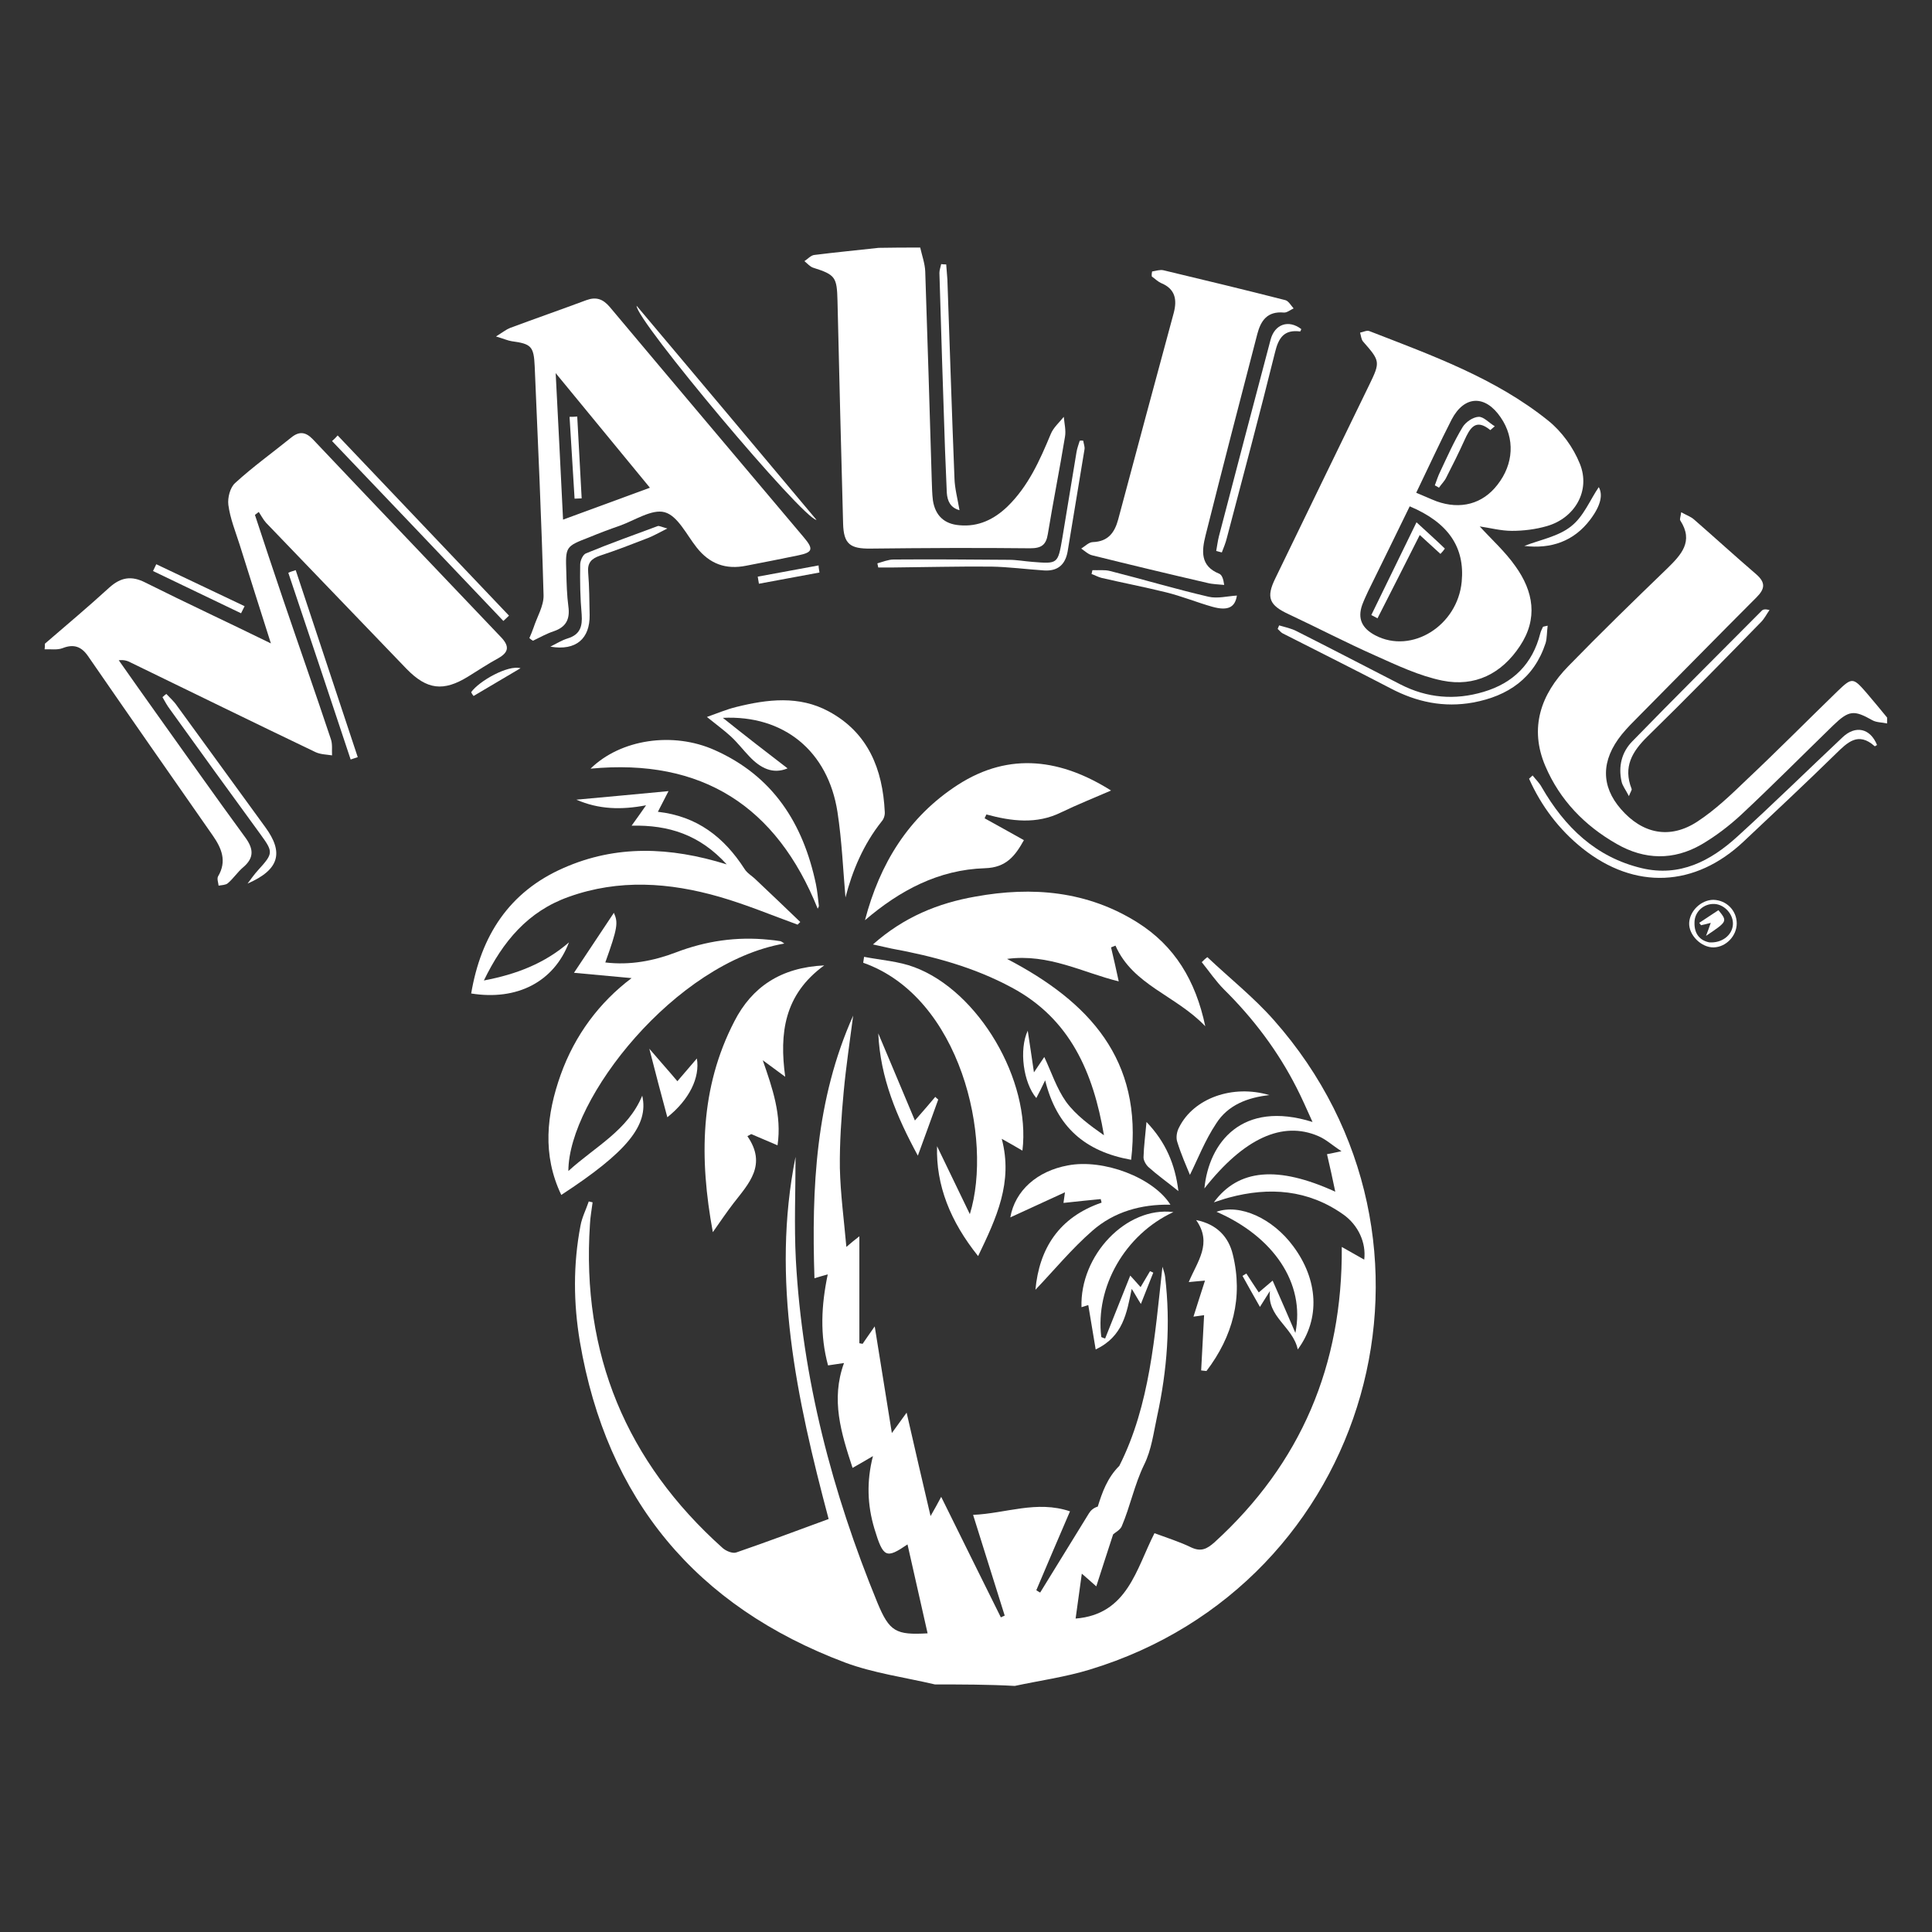 <?xml version="1.0" encoding="utf-8"?>
<!-- Generator: Adobe Illustrator 18.0.0, SVG Export Plug-In . SVG Version: 6.00 Build 0)  -->
<!DOCTYPE svg PUBLIC "-//W3C//DTD SVG 1.1//EN" "http://www.w3.org/Graphics/SVG/1.1/DTD/svg11.dtd">
<svg version="1.1" id="Calque_1" xmlns="http://www.w3.org/2000/svg" xmlns:xlink="http://www.w3.org/1999/xlink" x="0px" y="0px"
	 width="654px" height="654px" viewBox="0 0 654 654" enable-background="new 0 0 654 654" xml:space="preserve">
<rect x="0" y="0" width="654" height="654" fill="#333333" stroke="none"/>
<g>
	<path fill="#FFFFFF" d="M316.5,570.2c-10.2-2.4-20.7-3.8-30.4-7.4c-50.5-19-80.7-55.2-89.8-108.6c-2.2-13.1-2.3-26.2,0.2-39.3
		c0.5-2.8,1.9-5.5,2.8-8.2c0.4,0.1,0.9,0.2,1.3,0.3c-0.3,2.5-0.8,5-0.9,7.5c-2.9,43.8,12.3,80.3,44.9,109.5c1.1,1,3.4,2,4.7,1.5
		c10.5-3.6,20.8-7.5,31.2-11.3c-10.9-41-19.5-81.1-11.2-122.6c0,11.6-0.5,23.2,0.1,34.8c2.2,40.3,12.3,78.8,27.6,116.1
		c4.1,9.9,6.3,11,17,10.4c-2.3-10.1-4.6-20.4-6.8-30.1c-7.2,4.9-8.2,4.6-11.2-5.3c-2.4-8-2.7-16-0.5-24.6c-2.3,1.4-4.3,2.5-6.9,4
		c-3.9-11.9-7.4-23.1-2.9-35.5c-1.9,0.3-3.4,0.5-5.4,0.8c-2.8-10.3-2.3-20.3-0.1-30.8c-1.4,0.4-2.6,0.7-4.5,1.3
		c-1-30.7,0.4-60.5,13.1-88.9c-1.1,8.6-2.4,17.1-3.2,25.7c-0.8,8.6-1.4,17.3-1.3,25.9c0.2,8.8,1.4,17.6,2.2,26.7
		c1.4-1.2,2.8-2.4,4.4-3.6c0,12.2,0,24.2,0,36.2c0.4,0.1,0.7,0.1,1.1,0.2c1.2-1.7,2.3-3.4,4.1-5.9c2,12.6,3.9,24.3,5.8,36.1
		c1.4-2,3.1-4.2,5-6.9c2.7,11.9,5.4,23.5,8.1,35c1.1-1.9,2.5-4.4,3.6-6.5c6.6,13.4,13.4,27.1,20.2,40.8c0.4-0.2,0.8-0.4,1.3-0.6
		c-3.5-11.2-7-22.3-10.7-34.1c11.2-0.5,21.5-5,32.8-1.2c-3.9,9.1-7.7,17.9-11.4,26.7c0.4,0.3,0.8,0.5,1.3,0.8
		c5.5-8.9,11-17.9,16.5-26.8c0.6-1,1.6-1.9,3-2.3c1.5-4.8,3.2-9.7,7.3-13.8c10.4-20.6,12-44,14.6-67.4c0.3,1.1,0.8,2.3,0.9,3.4
		c1.9,15.9,0.7,31.6-2.7,47.2c-1.2,5.5-1.9,11.4-4.4,16.4c-3.3,6.8-4.7,14.1-7.6,20.9c-0.6,1.3-2.3,2.1-2.9,2.7
		c-1.9,5.7-3.6,11.2-5.7,17.6c-2.5-2.2-3.7-3.3-4.9-4.3c-0.7,5.1-1.4,10.2-2.1,15.2c17.6-1.4,20.5-16.8,26.7-28.9
		c4.3,1.6,8.5,2.9,12.4,4.8c3.4,1.6,5.4,0.5,7.9-1.7c29.3-26.7,43.4-60,43.1-100c2.6,1.5,5.1,2.9,7.6,4.3c0.7-5.7-2-11.7-7.1-15.3
		c-11.9-8.4-25-9.4-38.7-5.7c-1.6,0.4-3.1,1-5.1,1.6c8.3-11.3,21.6-12.5,41.1-3.6c-0.9-4.4-1.8-8.4-2.8-12.7c1.2-0.2,2.5-0.5,4.9-1
		c-3.1-2-5.2-4-7.8-5.1c-12.2-5.3-25.3,0.8-38.6,17.7c1.5-15.5,12.7-30,36.6-22.5c-2-4.4-3.6-8.1-5.4-11.6
		c-6.3-12.4-14.6-23.4-24.5-33.2c-2.8-2.8-5.1-6.2-7.6-9.3c0.6-0.6,1.2-1.2,1.9-1.7c7.5,7.1,15.7,13.6,22.5,21.3
		c66,74.6,33,191-62.4,219.9c-8.2,2.5-16.9,3.7-25.3,5.5C334.5,570.2,325.5,570.2,316.5,570.2z"/>
	<path fill="#FFFFFF" d="M15.2,217.9c7.3-6.3,14.7-12.5,21.8-19c3.9-3.5,7.5-4.1,12.2-1.7c13.8,6.9,27.8,13.4,42.5,20.6
		c-3.7-11.7-7.2-22.6-10.6-33.5c-1.4-4.4-3.2-8.8-3.8-13.4c-0.3-2.4,0.6-5.9,2.3-7.4c6-5.5,12.7-10.3,19-15.4
		c2.7-2.2,4.9-1.9,7.3,0.6c21.2,22.4,42.5,44.7,63.8,67.1c2.8,3,2.5,5-1,7c-3.5,1.9-6.8,4.1-10.2,6.2c-8.4,5.2-14,4.5-20.9-2.6
		c-15.8-16.5-31.7-32.9-47.5-49.4c-1-1.1-1.7-2.5-2.5-3.7c-0.4,0.3-0.9,0.7-1.3,1c3.1,9.4,6.2,18.8,9.4,28.2
		c5.4,15.9,11,31.8,16.3,47.7c0.6,1.7,0.3,3.7,0.4,5.5c-1.9-0.3-3.9-0.3-5.6-1.1c-20.9-10-41.7-20.2-62.5-30.3
		c-1.1-0.6-2.3-1-4.1-0.8c4.4,6.3,8.9,12.6,13.3,18.8c9.8,13.7,19.5,27.5,29.4,41c2.9,3.9,3.3,7-0.6,10.3c-1.9,1.6-3.3,3.8-5.2,5.4
		c-0.7,0.6-2,0.6-3.1,0.8c-0.1-1-0.6-2.3-0.2-3.1c3.1-5.2,1.2-9.6-1.8-13.9c-14.1-20.2-28.2-40.4-42.2-60.7
		c-2.2-3.2-4.8-4.2-8.6-2.7c-1.8,0.7-4.1,0.3-6.1,0.4C15.2,219.2,15.2,218.6,15.2,217.9z"/>
	<path fill="#FFFFFF" d="M638.8,244.9c-1.7-0.4-3.6-0.3-5-1.1c-6.2-3.5-7.9-3.4-13.2,1.7c-10.4,10.1-20.6,20.4-31.2,30.3
		c-4.1,3.8-8.7,7.3-13.5,10.1c-9.4,5.4-19.2,5.2-28.6-0.2c-10.9-6.2-19.3-14.9-24.2-26.4c-5.5-12.9-1.5-24.3,7.8-33.8
		c10.9-11.2,22.1-22.1,33.4-33c4.8-4.7,9.1-9.2,4.5-16.3c-0.3-0.4,0.1-1.2,0.3-2.8c1.8,1,3.3,1.5,4.4,2.5c7,6.1,13.9,12.4,21,18.5
		c3.2,2.8,3,4.9,0.1,7.8c-13.3,13.3-26.5,26.8-39.8,40.2c-2,2-4,4-5.8,6.2c-7.1,8.8-7.1,17.5-0.3,25.3c7.3,8.4,16.6,10.3,25.9,4.2
		c6.1-4,11.4-9.1,16.7-14.2c10.4-9.8,20.5-20,30.8-30c4.8-4.6,5.2-4.6,9.7,0.6c2.4,2.8,4.7,5.6,7,8.4
		C638.8,243.6,638.8,244.3,638.8,244.9z"/>
	<path fill="#FFFFFF" d="M311.5,83.8c0.6,2.7,1.6,5.4,1.7,8.1c0.8,23.5,1.5,47,2.2,70.5c0.1,2.3,0.1,4.7,0.4,7c0.8,5.1,3.8,8,9,8.4
		c6.4,0.6,11.7-2,16.2-6.3c7.1-6.9,11-15.7,14.7-24.6c0.9-2.2,2.9-3.9,4.4-5.8c0.2,2.3,0.8,4.6,0.4,6.8c-1.8,11-4,21.9-5.8,32.9
		c-0.6,3.7-2.2,4.8-6,4.8c-18-0.2-35.9-0.1-53.9,0.1c-7,0.1-9.2-1.5-9.4-8.4c-0.7-25.2-1.3-50.3-1.9-75.5c-0.2-8-0.7-8.8-8.3-11.2
		c-1.1-0.4-2-1.5-2.9-2.2c1.1-0.7,2.2-2,3.4-2.1c7.2-0.9,14.5-1.6,21.7-2.4C302.1,83.8,306.8,83.8,311.5,83.8z"/>
	<path fill="#FFFFFF" d="M500.9,178.2c4,4.4,8.6,8.5,12.1,13.5c6.1,8.5,7.7,17.7,1.5,27c-6.2,9.4-15.3,13.9-26.2,11.7
		c-7.9-1.6-15.4-5.2-22.8-8.5c-9.9-4.4-19.5-9.4-29.3-14c-6.5-3-7.7-5.6-4.5-12.1c10.6-21.9,21.2-43.7,31.8-65.5
		c3.8-7.8,3.7-8.1-2.1-14.7c-0.6-0.7-0.7-2-1-3c1.1-0.2,2.3-0.9,3.2-0.5c21.1,8.2,42.6,15.9,60.5,30.3c4.6,3.7,8.5,9.1,10.7,14.6
		c3.7,9.1-1.7,18.4-11.2,21.1c-3.8,1.1-7.9,1.6-11.8,1.6C508.1,179.7,504.4,178.7,500.9,178.2z M477.2,171.4
		c-4.8,9.8-9.4,19.3-14.1,28.8c-0.7,1.5-1.4,3-2,4.6c-1.6,4.6-0.1,7.9,4.5,10.3c12.3,6.4,27.8-3.3,29.2-18.2
		C495.9,185.3,490.3,176.9,477.2,171.4z M479.4,166.8c2.7,1.1,4.8,2.1,6.9,2.9c8.1,2.9,15.6,0.9,20.6-5.6c5.5-7,6-15.7,1.1-22.8
		c-5.2-7.7-12.3-7.5-16.6,0.7C487.3,150,483.6,158.1,479.4,166.8z"/>
	<path fill="#FFFFFF" d="M179.2,216c0.5-1.2,1-2.3,1.4-3.5c1.2-3.7,3.5-7.4,3.4-11c-0.7-25.8-1.9-51.7-3-77.5
		c-0.3-6.8-1.2-7.6-7.8-8.5c-1.3-0.2-2.6-0.8-5.3-1.6c2.4-1.5,3.5-2.4,4.8-2.9c8.6-3.2,17.2-6.2,25.8-9.4c3.3-1.2,5.6-0.4,7.9,2.3
		c21.8,26,43.8,52,65.7,78c3.4,4,3,5.1-1.9,6.1c-5.9,1.2-11.8,2.4-17.6,3.5c-6.9,1.4-12.4-0.6-16.8-6.2c-3.4-4.3-6.4-10.7-10.8-11.9
		c-4.3-1.2-10.2,2.8-15.3,4.6c-3.5,1.2-6.9,2.5-10.3,3.9c-8,3.1-8,3.1-7.7,11.9c0.1,3.8,0.2,7.7,0.7,11.5c0.6,4.3-0.8,7-5,8.4
		c-2.4,0.8-4.7,2.1-7,3.2C179.9,216.6,179.5,216.3,179.2,216z M220,165.1c-10.6-12.9-20.8-25.3-31.9-38.8
		c0.9,17.4,1.7,33.1,2.5,49.6C200.6,172.2,210,168.8,220,165.1z"/>
	<path fill="#FFFFFF" d="M390,91.9c1.3-0.2,2.7-0.7,3.9-0.4c13.8,3.3,27.5,6.6,41.2,10.1c1.1,0.3,1.9,1.8,2.8,2.8
		c-1.1,0.5-2.3,1.5-3.3,1.4c-5.6-0.5-7.8,2.7-9,7.3c-5.9,22.7-11.8,45.4-17.5,68.1c-1.3,5.2-1.9,10.4,4.6,13
		c0.9,0.4,1.4,1.6,1.7,3.8c-1.9-0.2-3.9-0.2-5.8-0.7c-13-3-25.9-6.1-38.8-9.3c-1.4-0.3-2.6-1.5-3.8-2.3c1.3-0.8,2.6-2.2,4-2.2
		c5.1-0.2,7.3-3.2,8.5-7.6c6.2-23.3,12.5-46.6,18.8-69.9c1.2-4.5,0.6-8.2-4.3-10.2c-1.1-0.5-2.1-1.5-3.1-2.2
		C389.8,92.9,389.9,92.4,390,91.9z"/>
	<path fill="#FFFFFF" d="M295.5,319.7c10.5-9.3,22.1-14,34.7-16.2c19.3-3.5,37.9-1.9,54.9,8.8c12.5,7.9,19.6,19.5,22.9,35.1
		c-10-10.5-24.5-13.9-30.4-27.3c-0.5,0.2-1,0.4-1.5,0.6c0.9,3.7,1.7,7.4,2.6,11.5c-12-2.9-23.7-9.5-37.8-7.6
		c27.8,14.5,46,34.1,42,68c-15.6-2.8-25.2-11.1-29.1-26.9c-1.3,2.7-2.1,4.3-3,6c-4.4-5.2-5.9-16.4-2.9-22.8
		c0.7,4.5,1.3,8.7,2.1,14.1c1.7-2.5,2.6-3.9,3.5-5.2c2.4,5.1,4.2,10.7,7.4,15.2c3.3,4.5,8.1,8,12.8,11.3
		c-3.6-21.2-11.4-39.4-31.2-50c-12.8-6.9-26.5-10.6-40.7-13.2C300.1,320.7,298.3,320.3,295.5,319.7z"/>
	<path fill="#FFFFFF" d="M192.4,396.4c9.1-8.3,20.1-13.7,25-25.5c2.3,10-5.2,19.1-27.4,33.6c-6.5-13.6-5-27.2-0.2-40.7
		c4.8-13.4,13.1-24.5,24-32.7c-6.4-0.6-12.8-1.2-19.5-1.8c5-7.5,9.4-14.1,13.5-20.3c1.5,3.3,1.3,5.1-2.9,16.8
		c8.3,1,16.3-0.5,23.9-3.4c10.2-3.9,20.6-5.4,31.4-4.3c1.3,0.1,2.7,0.3,4,0.5c0.4,0.1,0.8,0.5,1.3,0.8
		C228.5,325.8,192.4,372,192.4,396.4z"/>
	<path fill="#FFFFFF" d="M192.6,319c-5.1,13.4-17.6,19.8-33.1,17.3c3.3-19.5,12.8-34.4,31.3-42.5c17.7-7.8,35.9-7.2,55.2-1.2
		c-9.1-10-19.6-13.4-32.2-13.1c1.8-2.5,3.1-4.3,4.9-6.9c-8.4,1.6-16,1.4-23.6-1.9c10.8-1,20.9-1.9,31.2-2.9c-1.1,2.1-2.2,4.3-3.6,7
		c13.3,1.5,22.4,8.6,29.3,19.3c0.9,1.5,2.6,2.4,3.9,3.7c5,4.7,10,9.5,15,14.3c-0.3,0.3-0.6,0.6-0.9,0.9c-8.8-3.2-17.4-6.8-26.4-9.4
		c-17-4.9-34.1-6.1-51.1,0c-13.8,4.9-22.3,15.1-28.7,28.3C174.9,329.8,184.4,326.1,192.6,319z"/>
	<path fill="#FFFFFF" d="M292.8,311.5c5-19.1,14.7-35,31.4-45.8c17.8-11.5,35.4-8.5,51.9,1.9c-5.5,2.4-11.3,4.7-16.9,7.4
		c-8.3,4.1-16.8,3-25.3,0.7c-0.2,0.4-0.4,0.9-0.6,1.3c4.3,2.4,8.7,4.8,13.3,7.4c-2.9,5.2-5.9,9.3-13.2,9.5
		C317.7,294.4,304.6,301.4,292.8,311.5z"/>
	<path fill="#FFFFFF" d="M265.8,364.5c-3-2.2-5.3-3.9-7.6-5.6c3.3,9.5,6.5,18.7,5,28.8c-3-1.3-5.9-2.5-8.9-3.8
		c-0.4,0.2-0.9,0.5-1.3,0.7c6.7,9.7,0.5,16-4.7,22.7c-2.3,3-4.4,6.1-7,9.8c-4.6-24.9-4.4-48.8,7.3-71.4
		c5.9-11.5,15.6-18.2,30.4-18.9C265.4,336.7,263.8,349.8,265.8,364.5z"/>
	<path fill="#FFFFFF" d="M292.5,323.9c5.7,1.1,11.7,1.5,17,3.5c21.8,8.1,39.5,38.3,36.6,62.1c-2.2-1.3-4.3-2.5-7-4
		c3.9,14.7-1.8,26.8-8,39.7c-9.4-11.7-14.3-24-13.9-37.2c3.5,7.2,7.3,15.1,11.1,23c7.9-25.5-3.1-73.5-36.1-85.1
		C292.3,325.2,292.4,324.6,292.5,323.9z"/>
	<path fill="#FFFFFF" d="M266.6,260.1c-5,2.1-9.2-0.1-12.9-4c-2.2-2.3-4.1-4.8-6.4-6.9c-2.3-2.1-4.8-3.9-8-6.5
		c3.4-1.2,6.7-2.6,10-3.4c10.5-2.6,21.2-3.9,31.2,1.5c13.4,7.2,18.3,19.6,19,34c0.1,1.1-0.3,2.4-1,3.2c-6.3,7.9-10,16.9-12.3,25.8
		c-0.8-9.2-1.2-19.1-2.7-28.9c-3.2-20.7-18.2-32.9-38.8-31.9C252.2,249,259.4,254.6,266.6,260.1z"/>
	<path fill="#FFFFFF" d="M199.9,260.2c10.2-10,27.9-12.6,42-6.3c19.8,8.8,30,24.9,34.3,45.4c0.5,2.4,0.7,4.9,1,7.4
		c0,0.1-0.1,0.3-0.4,0.9C262.9,273,237.7,256.6,199.9,260.2z"/>
	<path fill="#FFFFFF" d="M396.2,407.8c-9.9-0.2-19.1,2.4-26.4,8.8c-7,6.1-13,13.4-19.3,20c1.3-13.9,7.9-24.5,22.4-29.5
		c-0.1-0.4-0.2-0.8-0.3-1.2c-4.1,0.4-8.1,0.8-12.6,1.3c0.2-1.5,0.4-3,0.5-3.6c-5.9,2.7-12,5.5-18.5,8.5c1.6-9.1,9.1-15.7,19.5-17.6
		C373.5,392.2,390.4,398.6,396.2,407.8z"/>
	<path fill="#FFFFFF" d="M406.6,463.9c0.3-6.2,0.7-12.4,1-18.7c-0.1,0-1.4,0.2-3.6,0.5c1.4-4.3,2.6-8.3,3.9-12.2
		c-1.4,0.1-3.3,0.3-5.5,0.5c2.9-7,8.1-13.1,2.5-21c7.1,1.4,11,5.8,12.4,11.6c3.6,14.6,0,27.8-8.9,39.5
		C407.7,464,407.1,464,406.6,463.9z"/>
	<path fill="#FFFFFF" d="M397.2,410.3c-16.4,7.6-26.5,25.4-24.4,42.3c0.4,0.2,0.9,0.4,1.3,0.5c2.8-7,5.6-14.1,8.5-21.3
		c0.9,1,2.1,2.3,3.5,3.9c1.1-1.9,2.2-3.7,3.2-5.4c0.4,0.2,0.7,0.3,1.1,0.5c-1.3,3.2-2.5,6.4-4.2,10.6c-1.4-2.2-2-3.4-3.1-5.1
		c-1.7,8.2-2.9,16.1-12.2,20.5c-0.9-5.5-1.7-10.2-2.5-15c-0.2,0-1.2,0.4-2.3,0.7C365.5,425,381.2,408.3,397.2,410.3z"/>
	<path fill="#FFFFFF" d="M439.3,456.8c-1.6-7.7-10.6-11.1-9.4-19.8c-0.9,1.4-1.8,2.9-3.4,5.4c-2.2-3.9-4.1-7.2-5.9-10.5
		c0.4-0.3,0.9-0.5,1.3-0.8c1.4,2.1,2.7,4.2,4.2,6.4c1.9-1.6,3.5-3,4.7-4c2.7,6.1,5.2,11.9,7.7,17.7c3.4-16.8-7.4-32.6-26.7-41
		c7.9-2.8,19,2.2,26,11.7C446.2,433.2,447,446.4,439.3,456.8z"/>
	<path fill="#FFFFFF" d="M635.4,252.2c-0.3,0.1-0.7,0.5-0.8,0.4c-5.6-5-9.2-1.3-13.2,2.6c-10.2,10-20.7,19.8-31.1,29.6
		c-16.5,15.6-36.9,16.5-54.6,2.4c-8-6.4-14-14.4-18.1-23.6c0.4-0.4,0.8-0.7,1.2-1.1c1,1.3,2.3,2.5,3.1,4
		c7.8,13.5,18.3,23.7,33.9,27.4c12.8,3,23.2-2.4,32.3-10.7c12.1-11,23.7-22.4,35.6-33.6C628.1,245.4,633.1,246.5,635.4,252.2z"/>
	<path fill="#FFFFFF" d="M523.9,211.8c-0.3,2.2-0.2,4.2-0.7,5.9c-3.9,11.9-12.7,17.9-24.5,20.1c-9.9,1.8-19.1-0.1-28-4.8
		c-12.1-6.3-24.3-12.4-36.5-18.6c-0.6-0.3-1.1-1-1.7-1.5c0.2-0.4,0.3-0.8,0.5-1.2c2,0.6,4.1,1,6,2c11.7,5.9,23.4,12,35.1,18
		c9,4.6,18.4,5.4,28.1,2.5c10.1-3,16.6-9.5,19.2-19.8c0.2-0.8,0.6-1.5,0.9-2.2C522.4,212.1,522.6,212.1,523.9,211.8z"/>
	<path fill="#FFFFFF" d="M366.7,149.2c0.1,1,0.6,2,0.4,3c-1.9,11.5-3.8,23-5.7,34.5c-0.8,4.5-3.4,6.7-8,6.4c-6-0.4-12-1.2-17.9-1.3
		c-11.1-0.1-22.3,0.2-33.4,0.3c-1.6,0-3.2,0-4.8,0c-0.1-0.5-0.2-0.9-0.3-1.4c1.8-0.5,3.7-1.3,5.5-1.3c13-0.1,26,0,39,0.1
		c2.7,0,5.3,0.5,8,0.7c8.6,0.7,8.6,0.7,10.1-8c1.6-9.7,3.2-19.4,4.8-29.1c0.2-1.3,0.7-2.6,1.1-3.9
		C365.9,149.1,366.3,149.1,366.7,149.2z"/>
	<path fill="#FFFFFF" d="M402.8,397.7c-1.2-2.9-3-7-4.3-11.2c-0.5-1.5-0.1-3.6,0.7-5c4.9-9.7,18-14.5,30.5-10.8
		c-7.3,0.8-14,3.3-18,9.6C407.9,386,405.4,392.5,402.8,397.7z"/>
	<path fill="#FFFFFF" d="M276.4,176c-4.6-0.3-61.3-67.8-60.9-72.5C235.9,127.7,256.2,151.9,276.4,176z"/>
	<path fill="#FFFFFF" d="M411.7,186.5c0.3-1.6,0.5-3.3,0.9-4.9c5.8-22.2,11.6-44.4,17.5-66.6c1.4-5.3,6.1-6.9,10.4-3.6
		c-0.1,0.3-0.3,0.8-0.4,0.8c-5.4-0.7-7.3,2.1-8.5,7.1c-5.2,21-10.8,41.9-16.3,62.8c-0.4,1.7-1.1,3.3-1.7,4.9
		C412.9,186.8,412.3,186.7,411.7,186.5z"/>
	<path fill="#FFFFFF" d="M114.3,147.4c19.3,20.3,38.7,40.7,58,61c-0.6,0.6-1.3,1.2-1.9,1.8c-19.3-20.3-38.6-40.6-58-60.9
		C113.1,148.7,113.7,148.1,114.3,147.4z"/>
	<path fill="#FFFFFF" d="M551.4,269.5c-1.1-2.2-2.2-3.5-2.5-5c-1.1-5,0-9.8,3.6-13.5c14.5-14.9,29.3-29.6,43.9-44.3
		c0.4-0.4,1.1-0.6,2.6-0.2c-1,1.4-1.7,2.9-2.9,4.1c-12.7,13-25.4,26-38.4,38.7c-5.2,5.1-8.3,10.3-5.4,17.7
		C552.5,267.4,552,267.9,551.4,269.5z"/>
	<path fill="#FFFFFF" d="M320.3,89.5c0.1,1.7,0.3,3.4,0.4,5.1c0.8,22.5,1.5,44.9,2.4,67.4c0.1,3.3,1,6.6,1.7,10.7
		c-3-0.8-4.1-3-4.3-5.9c-0.2-4.8-0.4-9.6-0.6-14.5c-0.7-20-1.3-39.9-1.9-59.9c0-1,0.4-2,0.6-3C319.2,89.5,319.7,89.5,320.3,89.5z"/>
	<path fill="#FFFFFF" d="M56.3,234.9c1.2,1.3,2.6,2.5,3.6,4c10,13.7,19.9,27.4,29.9,41.1c6.3,8.6,4.8,14.4-6,19.1
		c1.2-1.6,2.4-3.3,3.7-4.7c5-5.5,5-6,0.8-11.8c-10.3-14.1-20.5-28.2-30.7-42.4c-1-1.3-1.8-2.8-2.6-4.2
		C55.4,235.6,55.9,235.2,56.3,234.9z"/>
	<path fill="#FFFFFF" d="M310.7,391.2c-7.2-13.3-12.7-26.3-13.4-41.4c4.1,9.8,8.1,19.2,12.4,29.5c2.8-3.2,4.9-5.6,6.9-8
		c0.3,0.3,0.6,0.6,1,0.9C315.4,378.3,313.2,384.4,310.7,391.2z"/>
	<path fill="#FFFFFF" d="M100.1,193c7,21.1,14,42.2,21,63.3c-0.8,0.3-1.6,0.5-2.4,0.8c-7-21.1-14-42.1-21.1-63.2
		C98.4,193.5,99.2,193.3,100.1,193z"/>
	<path fill="#FFFFFF" d="M186.3,218.9c2-1,3.9-2.2,5.9-2.8c4.2-1.3,5-4.1,4.7-8.1c-0.5-5.6-0.6-11.3-0.5-16.9c0-1.3,0.9-3.4,2-3.8
		c8-3.3,16.1-6.2,24.2-9.2c0.5-0.2,1.1,0.2,3.3,0.8c-3,1.5-4.7,2.5-6.5,3.2c-5.4,2.1-10.8,4.2-16.3,6c-2.9,1-4.3,2.4-4,5.7
		c0.4,4.8,0.4,9.6,0.5,14.4C199.7,216.1,195.1,220.4,186.3,218.9z"/>
	<path fill="#FFFFFF" d="M225.9,378.2c-2-7.4-3.9-14.6-6.1-23.2c3.4,4,6.3,7.2,9.5,11c1.9-2.2,4.3-5,6.6-7.7
		C237,364.8,233.3,372.3,225.9,378.2z"/>
	<path fill="#FFFFFF" d="M369.8,193c2,0.1,4.1-0.2,6,0.3c11.1,2.8,22.1,6.1,33.3,8.7c3,0.7,6.4-0.2,9.6-0.4
		c-0.6,3.9-2.9,5.3-8.3,3.8c-5.3-1.5-10.4-3.6-15.7-4.9c-7.3-1.8-14.6-3.2-21.9-4.9c-1.1-0.3-2.2-0.9-3.3-1.3
		C369.6,193.8,369.7,193.4,369.8,193z"/>
	<path fill="#FFFFFF" d="M398.9,403.2c-3.7-3-7.1-5.4-10.1-8.1c-0.9-0.8-1.8-2.4-1.7-3.5c0.1-3.6,0.6-7.2,1-11.8
		C394.6,386.6,397.8,394.1,398.9,403.2z"/>
	<path fill="#FFFFFF" d="M516,184.8c5.4-2.1,11.6-3.2,15.9-6.7c4.2-3.3,6.4-9,9.3-13.2c1.4,2.5,0.8,6.1-2.9,11
		C532.8,183.2,525.1,185.9,516,184.8z"/>
	<path fill="#FFFFFF" d="M81.6,207.6c-9.9-4.8-19.9-9.5-29.8-14.3c0.4-0.8,0.7-1.5,1.1-2.3c10,4.7,19.9,9.5,29.9,14.2
		C82.4,206,82,206.8,81.6,207.6z"/>
	<path fill="#FFFFFF" d="M587.9,312.6c0,4.2-3.6,8-7.8,8.1c-4.2,0.1-8.5-4.2-8.3-8.3c0.2-4.1,4.1-7.8,8.2-7.8
		C584.4,304.7,587.9,308.2,587.9,312.6z M578.6,319c4.3,0.3,7.7-2.4,8-5.9c0.3-3.4-2.7-6.9-6.2-7.1c-3.6-0.2-6.8,2.6-6.8,6.3
		C573.5,316.3,575.6,318.4,578.6,319z"/>
	<path fill="#FFFFFF" d="M277.4,193.8c-6.8,1.3-13.7,2.5-20.5,3.8c-0.1-0.8-0.3-1.6-0.4-2.4c6.9-1.3,13.7-2.5,20.6-3.8
		C277.1,192.2,277.3,193,277.4,193.8z"/>
	<path fill="#FFFFFF" d="M159.5,234.3c2.7-3.8,12.5-9.3,16.7-8.1c-5.3,3.1-10.6,6.3-15.9,9.4C160,235.2,159.7,234.8,159.5,234.3z"/>
	<path fill="#FFFFFF" d="M487.6,187.5c-2.2-2-4.4-4-7-6.4c-4.9,9.7-9.6,19-14.3,28.2c-0.7-0.4-1.4-0.7-2.1-1.1
		c4.9-10.1,9.8-20.1,15.3-31.4c3.7,3.4,6.7,6.1,9.6,8.9C488.7,186.3,488.2,186.9,487.6,187.5z"/>
	<path fill="#FFFFFF" d="M485.7,164.3c0.6-1.6,1.1-3.2,1.8-4.6c2.4-5.1,4.7-10.3,7.6-15.1c1-1.7,3.5-3.4,5.4-3.5
		c1.7-0.1,3.5,2,5.5,3.2c-1.1,0.9-1.5,1.3-1.5,1.3c-5-4.1-6.9-0.7-8.8,3.5c-1.9,4.2-4,8.4-6.1,12.5c-0.6,1.3-1.7,2.3-2.5,3.5
		C486.6,164.8,486.2,164.5,485.7,164.3z"/>
	<path fill="#FFFFFF" d="M195.4,141c0.5,9.2,1,18.5,1.5,27.7c-0.8,0-1.6,0.1-2.4,0.1c-0.6-9.2-1.1-18.5-1.7-27.7
		C193.6,141.1,194.5,141.1,195.4,141z"/>
	<path fill="#FFFFFF" d="M577.5,316.8c0.6-1.5,1-2.7,1.6-4.4c-1.4,0.4-2.4,0.6-3.3,0.8c-0.2-0.3-0.4-0.6-0.6-0.8
		c2.2-1.4,4.3-2.9,6.5-4.3C584.8,311.9,584.8,311.9,577.5,316.8z"/>
</g>
</svg>
